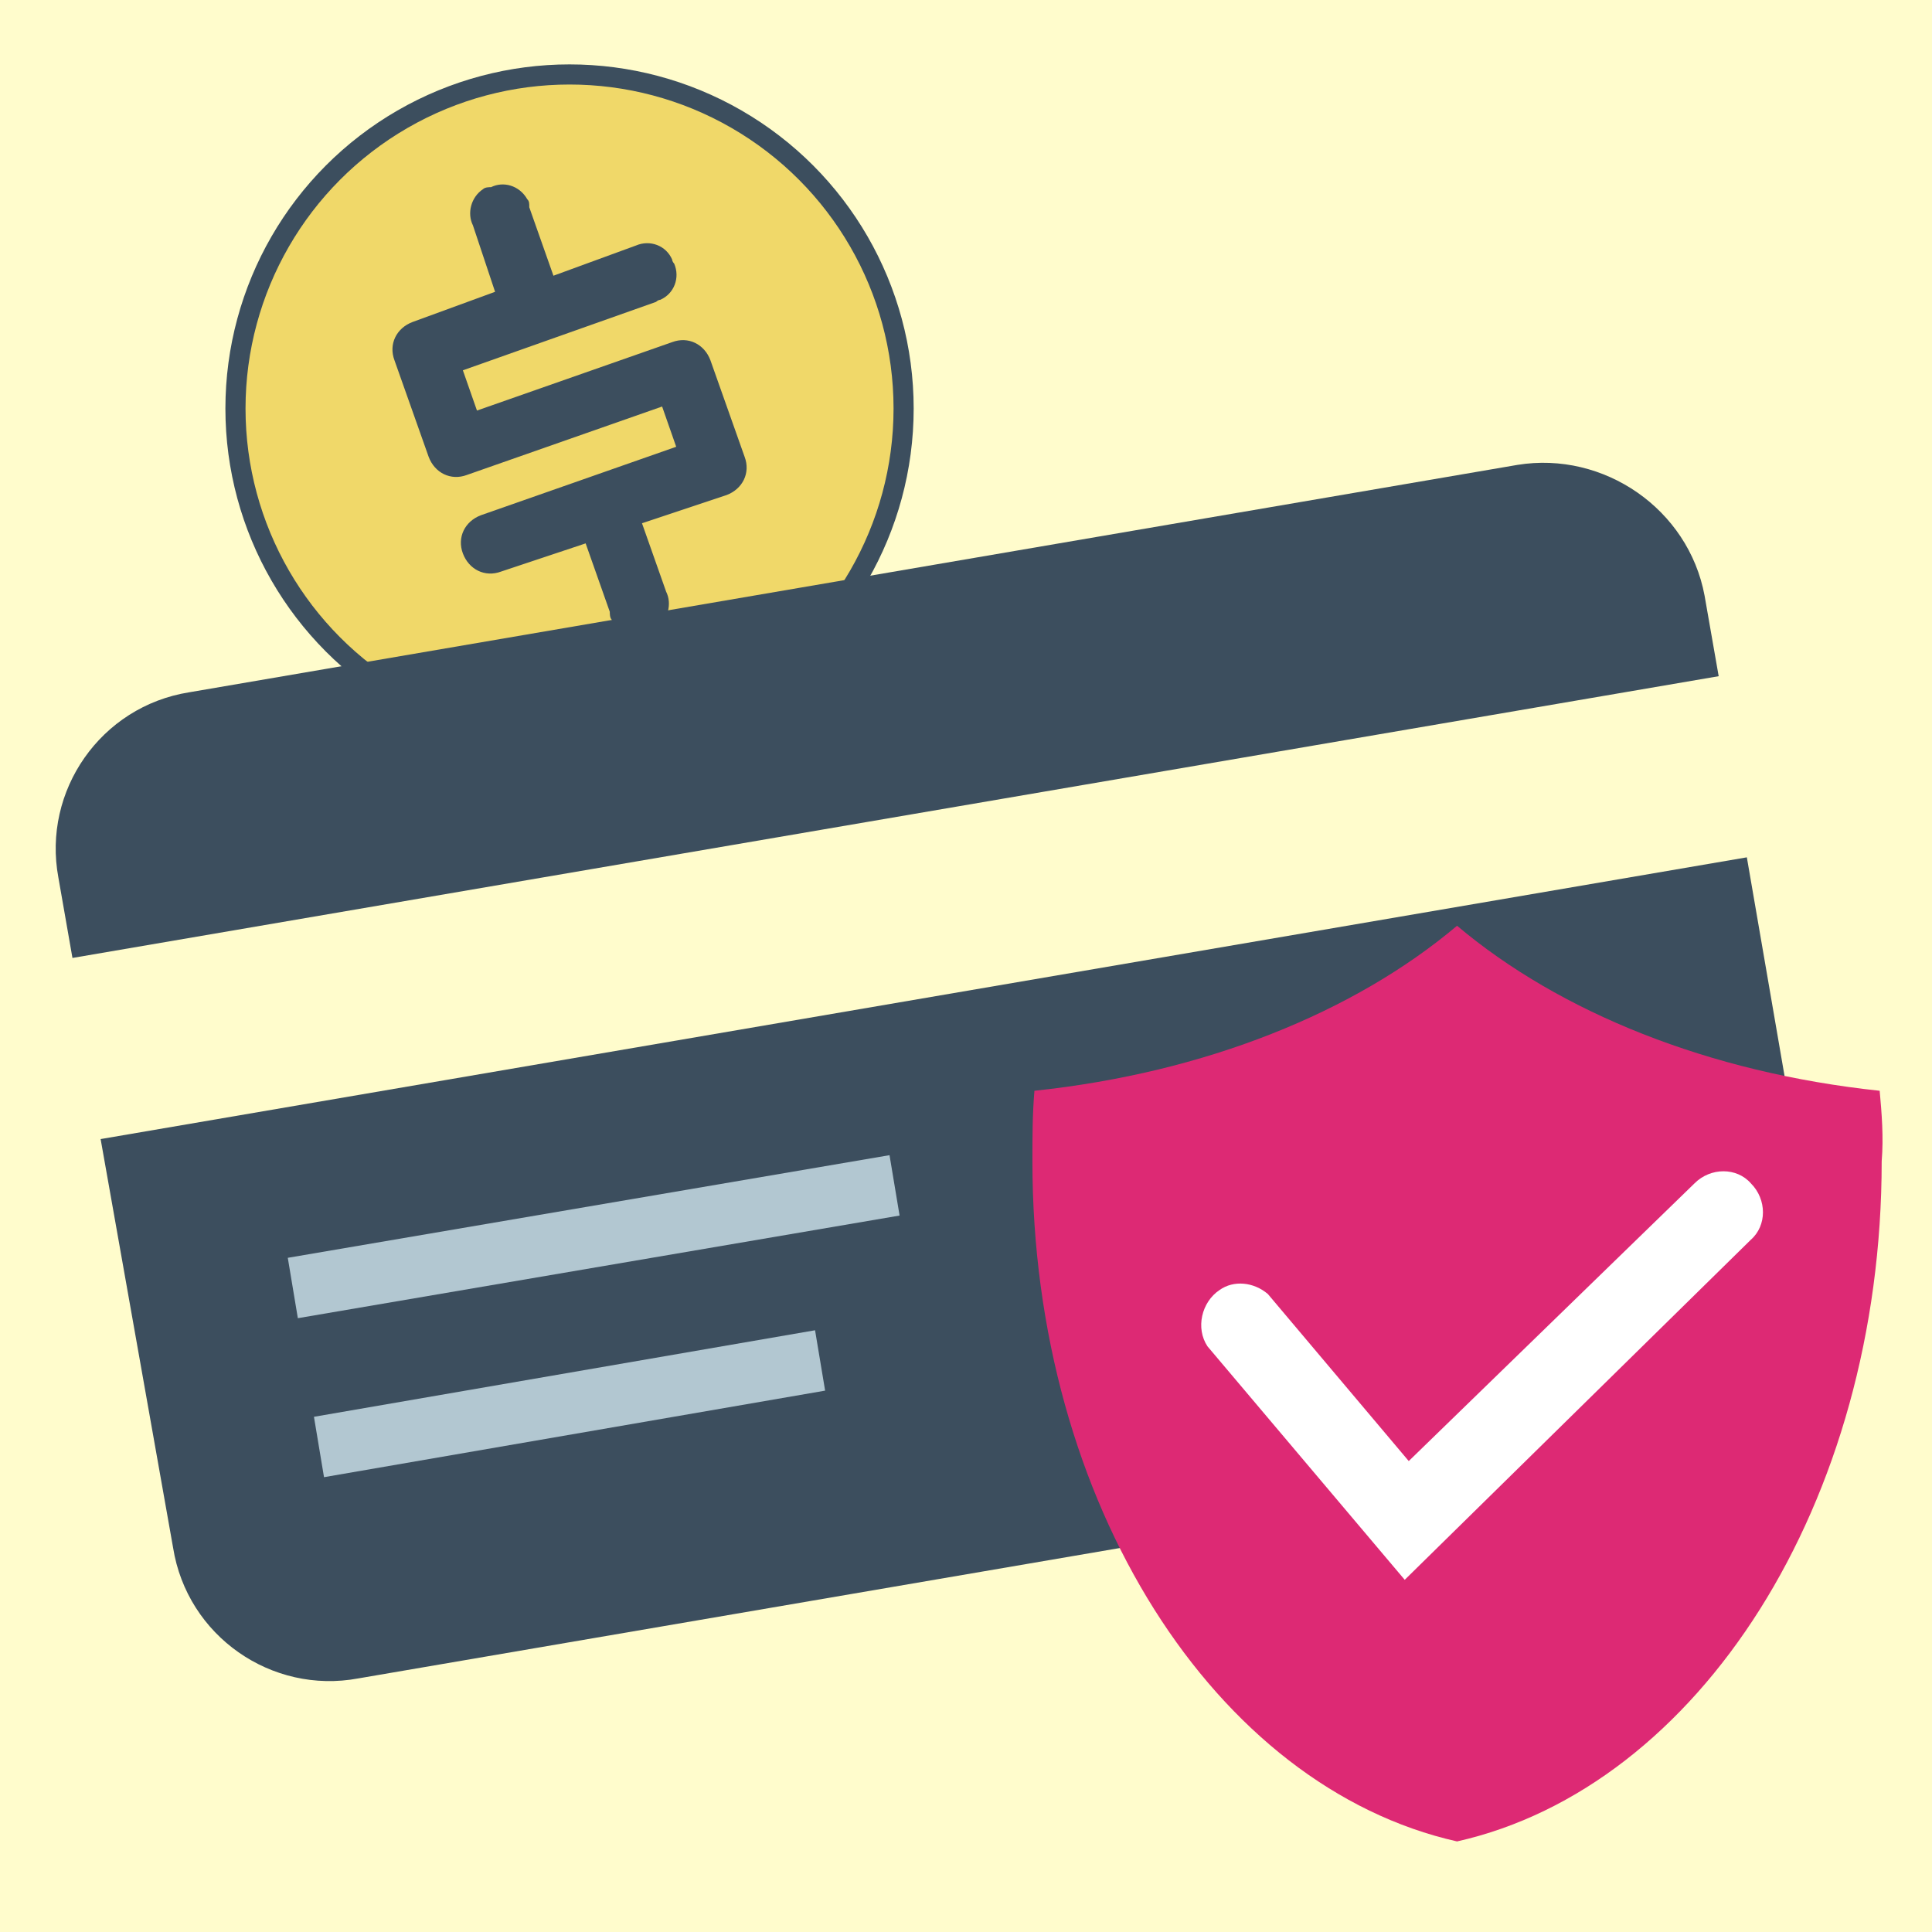<svg enable-background="new 0 0 96 96" height="96" viewBox="0 0 96 96" width="96" xmlns="http://www.w3.org/2000/svg"><path d="m0 0h96v96h-96z" fill="#fffccc"/><circle cx="28.3" cy="20.3" fill="#f0d869" r="16.6" stroke="#3c4e5e" stroke-miterlimit="10"/><g fill="#3c4e5e"><path d="m23.5 11.2c-.3-.6-.1-1.4.5-1.8.1-.1.3-.1.4-.1.6-.3 1.4-.1 1.8.6.1.1.1.2.1.4l1.2 3.4 4.1-1.5c.7-.3 1.5 0 1.8.7 0 .1.1.2.1.2.3.7 0 1.5-.7 1.8-.1 0-.2.1-.2.1l-9.6 3.4.7 2 9.7-3.4c.8-.3 1.6.1 1.9.9l1.7 4.8c.3.8-.1 1.6-.9 1.9l-4.2 1.4 1.2 3.4c.3.6.1 1.4-.5 1.8-.1.1-.2.1-.4.1-.6.3-1.4.1-1.8-.5-.1-.1-.1-.3-.1-.4l-1.2-3.4-4.2 1.4c-.8.3-1.6-.1-1.9-.9s.1-1.6.9-1.9l9.7-3.4-.7-2-9.7 3.4c-.8.3-1.6-.1-1.9-.9l-1.7-4.8c-.3-.8.1-1.6.9-1.9l4.1-1.5z"/><path d="m8.6 76.9c.7 4.4 4.9 7.3 9.2 6.5l66-11.3c4.4-.7 7.3-4.9 6.5-9.2l-3.5-20.3-81.8 14z"/><path d="m75.4 23.1-66 11.3c-4.4.7-7.3 4.9-6.5 9.2l.7 4 81.8-14-.7-4c-.8-4.3-5-7.2-9.3-6.5z"/></g><path d="m14.3 62.5 29.9-5.1.5 3-29.9 5.1z" fill="#b2c7d1"/><path d="m15.6 70.4 24.9-4.3.5 3-24.9 4.3z" fill="#b2c7d1"/><path d="m93.4 54.2c-8.5-.9-15.9-3.9-21-8.2-5.1 4.3-12.5 7.3-21 8.2-.1 1.2-.1 2.3-.1 3.5 0 17 9.1 31.1 21.1 33.8 12-2.7 21.1-16.8 21.1-33.8.1-1.2 0-2.4-.1-3.5z" fill="#dd2974"/><path d="m69.8 78.5-9.8-11.6c-.6-.9-.3-2.2.6-2.8.7-.5 1.7-.4 2.4.2l7 8.3 14.2-13.8c.8-.8 2.1-.8 2.8 0 .8.8.8 2.1 0 2.8z" fill="#fff"/></svg>